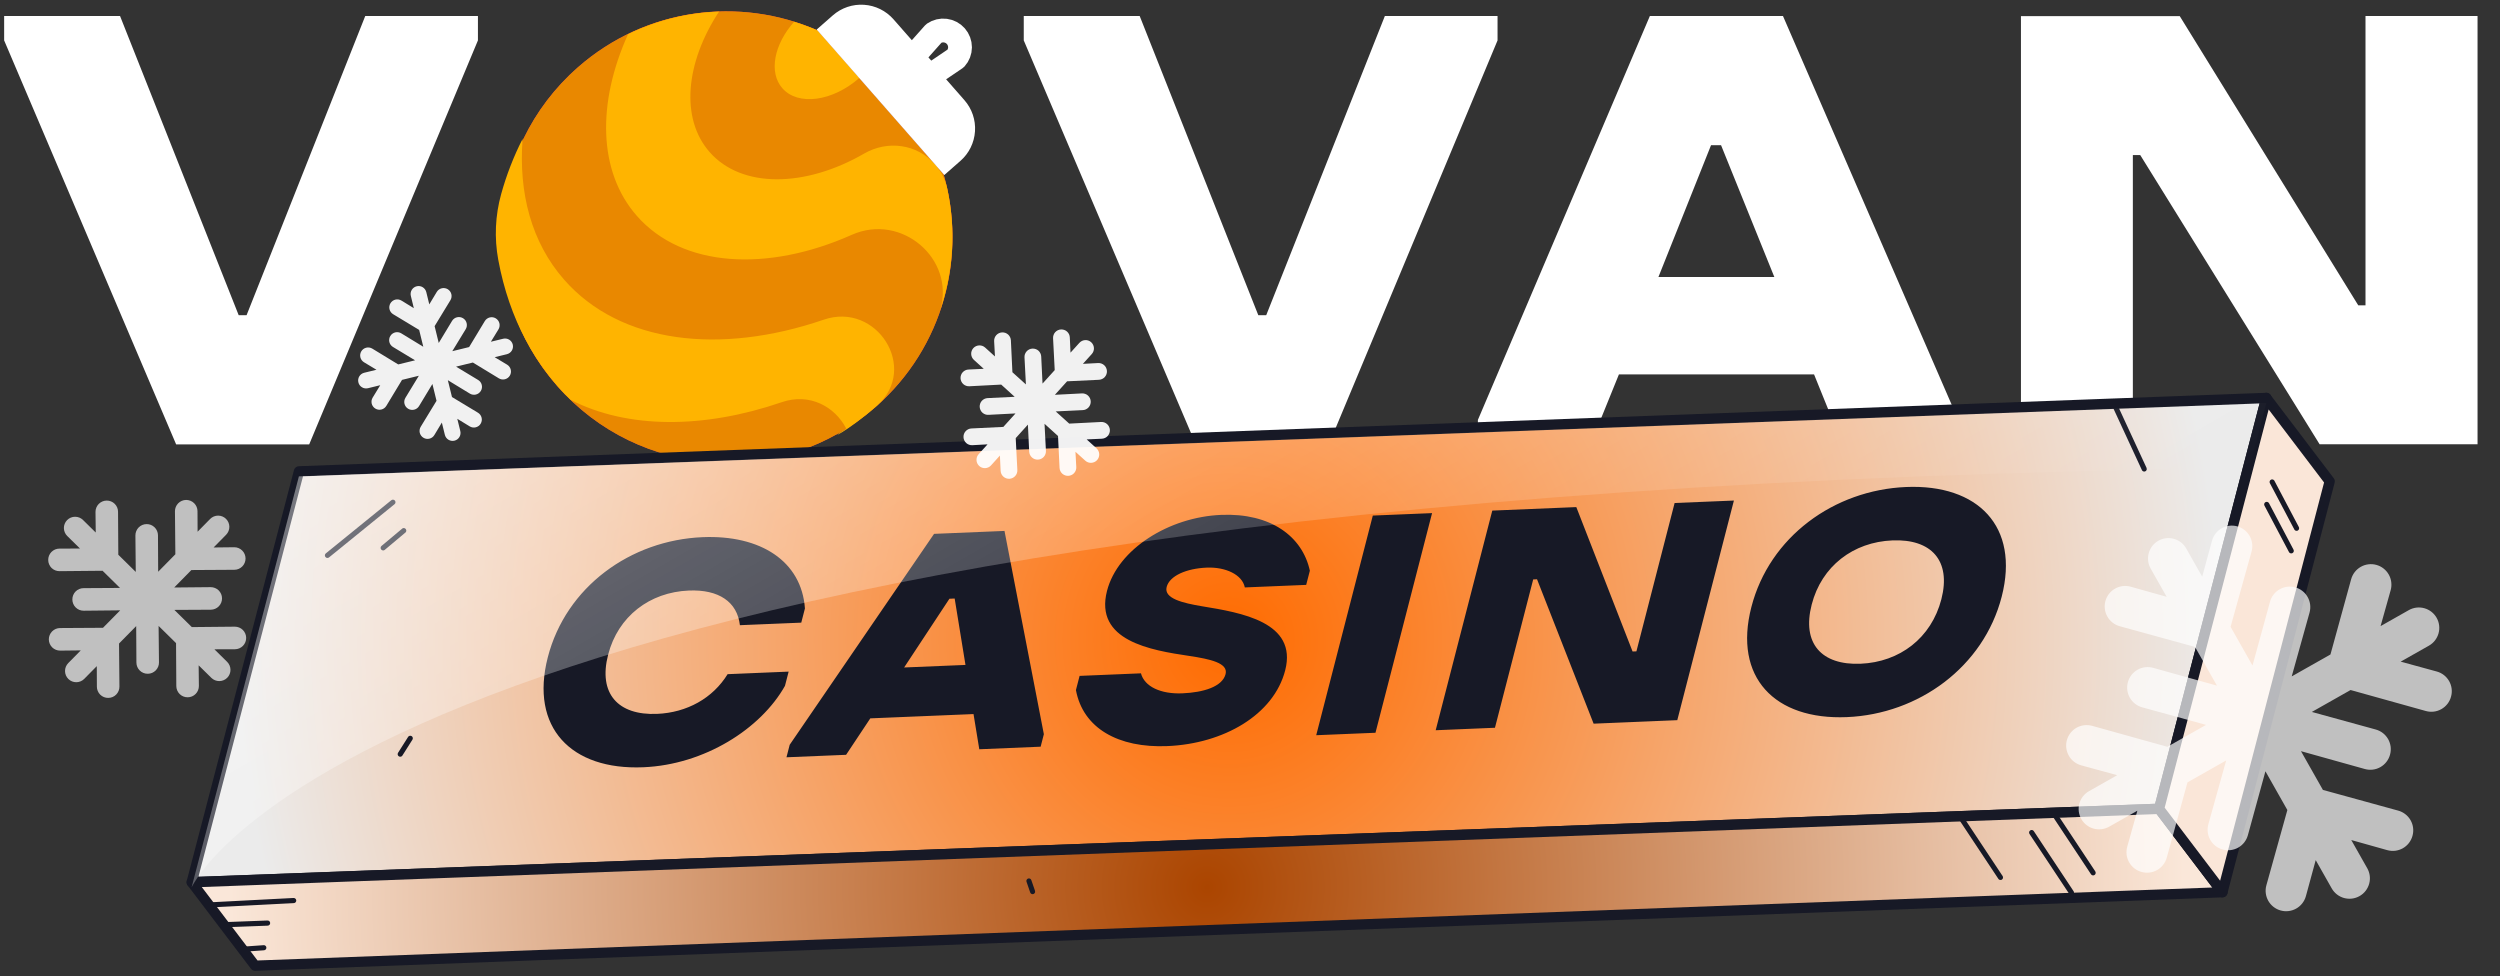 <svg width="105" height="41" viewBox="0 0 105 41" fill="none" xmlns="http://www.w3.org/2000/svg">
<rect x="0" y="0" width="105" height="41" fill="#333333" stroke="none"/>
<g clip-path="url(#clip0_1089_27954)">
<path d="M0.174 1.697V0.673H5.042L10.025 13.239H10.356L15.34 0.673H20.073V1.697L12.986 18.665H7.398L0.174 1.697Z" fill="white"/>
<path d="M39.028 3.208L38.327 2.408L39.221 1.402C39.363 1.306 39.535 1.264 39.706 1.286C39.876 1.308 40.033 1.391 40.146 1.52C40.259 1.649 40.321 1.816 40.321 1.987C40.32 2.159 40.257 2.325 40.142 2.453L39.028 3.208Z" stroke="white" stroke-miterlimit="10" stroke-linecap="round" stroke-linejoin="round"/>
<path d="M39.63 7.318L34.33 1.274C31.066 -0.153 27.133 0.319 24.276 2.823C20.339 6.277 19.946 12.268 23.399 16.206C26.853 20.144 32.844 20.536 36.782 17.083C39.638 14.578 40.619 10.741 39.63 7.318Z" fill="#EF4A4C"/>
<path d="M39.63 7.318L34.33 1.274C31.066 -0.153 27.133 0.319 24.277 2.823C20.339 6.277 19.946 12.268 23.4 16.206C26.853 20.144 32.845 20.536 36.782 17.083C39.639 14.578 40.619 10.741 39.63 7.318Z" fill="#E98800"/>
<path d="M33.352 0.916C32.51 1.862 32.276 3.042 32.859 3.706C33.517 4.457 34.962 4.265 36.087 3.278L34.33 1.275C34.011 1.135 33.683 1.019 33.352 0.916Z" fill="#FFB400"/>
<path d="M26.747 9.066C28.66 11.246 32.237 11.437 35.776 9.862C37.862 8.934 40.118 10.868 39.493 13.009C40.056 11.352 40.153 9.571 39.771 7.862C39.683 7.503 39.508 7.171 39.26 6.896C38.513 6.044 37.277 5.883 36.296 6.449C33.826 7.878 31.152 7.924 29.803 6.386C28.561 4.97 28.799 2.618 30.199 0.488C28.873 0.532 27.572 0.855 26.379 1.435C25.08 4.304 25.108 7.197 26.747 9.066Z" fill="#FFB400"/>
<path d="M32.833 16.892C34.016 16.487 35.065 17.091 35.53 17.978L35.541 17.999C34.629 18.569 35.554 18.16 36.782 17.083L36.842 17.031C38.598 15.466 36.823 12.663 34.598 13.426C30.247 14.917 26.05 14.434 23.692 11.745C22.323 10.185 21.774 8.106 21.95 5.831C21.573 6.571 21.272 7.347 21.05 8.147C20.799 9.048 20.757 9.994 20.927 10.913C21.39 13.419 22.5 15.382 23.967 16.793C26.351 18.017 29.547 18.019 32.833 16.892Z" fill="#FFB400"/>
<path d="M39.66 7.352L34.3 1.241L34.979 0.645C35.34 0.329 35.81 0.169 36.288 0.201C36.767 0.232 37.212 0.452 37.528 0.812L40.506 4.207C40.822 4.568 40.982 5.038 40.95 5.516C40.919 5.995 40.699 6.441 40.339 6.756L39.66 7.352Z" fill="white"/>
<path d="M42.998 1.697V0.673H47.867L52.849 13.239H53.181L58.164 0.673H62.897V1.697L55.81 18.665H50.225L42.998 1.697Z" fill="white"/>
<path d="M69.294 0.673H74.885L82.25 17.642V18.665H77.381L76.191 15.726H67.994L66.804 18.661H62.071V17.637L69.294 0.673ZM69.654 11.634H74.522L72.284 6.097H71.864L69.654 11.634Z" fill="white"/>
<path d="M89.89 6.513H89.58V18.665H84.88V0.678H91.55L99.047 12.824H99.351V0.673H104.057V18.66H97.424L89.89 6.513Z" fill="white"/>
<path d="M95.186 16.712L94.236 20.351L90.789 33.556L90.681 33.969L11.661 36.918L8.052 37.053L12.556 19.797L95.186 16.712Z" fill="url(#paint0_radial_1089_27954)"/>
<path d="M8.052 37.27C8.019 37.27 7.988 37.263 7.958 37.249C7.929 37.235 7.904 37.214 7.884 37.189C7.863 37.163 7.848 37.132 7.841 37.099C7.833 37.067 7.834 37.032 7.842 37L12.347 19.743C12.359 19.698 12.385 19.658 12.421 19.629C12.457 19.6 12.502 19.583 12.548 19.581L95.18 16.497C95.214 16.496 95.248 16.502 95.278 16.516C95.309 16.53 95.336 16.551 95.358 16.577C95.378 16.604 95.392 16.635 95.4 16.668C95.407 16.701 95.406 16.735 95.398 16.768L90.891 34.023C90.879 34.068 90.853 34.108 90.817 34.138C90.78 34.167 90.736 34.184 90.689 34.185L8.057 37.27H8.052ZM12.726 20.007L8.334 36.824L90.513 33.759L94.903 16.944L12.726 20.007Z" fill="#171926"/>
<path d="M30.56 28.315L33.123 28.208L32.969 28.805C31.952 30.616 29.58 32.119 27.017 32.225C23.986 32.352 22.247 30.557 23.008 27.605C23.768 24.653 26.477 22.687 29.508 22.561C31.939 22.459 33.667 23.567 33.807 25.555L33.653 26.151L31.076 26.258C30.966 25.28 30.19 24.75 28.93 24.803C27.29 24.871 25.958 25.881 25.541 27.499C25.12 29.131 25.955 30.051 27.595 29.983C28.855 29.93 29.938 29.324 30.56 28.315ZM33.167 31.281L39.231 22.422L42.189 22.299L43.842 30.836L43.707 31.361L41.13 31.469L40.888 29.991L36.553 30.171L35.536 31.702L33.032 31.806L33.167 31.281ZM39.876 25.147L37.973 28.034L40.55 27.927L40.096 25.138L39.876 25.147ZM51.286 21.625C53.38 21.538 54.702 22.536 55.014 23.969L54.86 24.565L52.283 24.672C52.176 24.129 51.462 23.808 50.686 23.84C49.822 23.876 49.12 24.186 48.999 24.655C48.875 25.137 49.68 25.328 50.485 25.463C52.126 25.732 54.502 26.124 53.978 28.154C53.496 30.027 51.387 31.238 49.03 31.336C46.965 31.422 45.486 30.585 45.189 28.983L45.343 28.387L47.92 28.28C48.066 28.835 48.751 29.158 49.659 29.12C50.552 29.083 51.339 28.839 51.474 28.314C51.595 27.846 50.826 27.681 49.948 27.549C48.33 27.308 45.954 26.916 46.495 24.815C46.949 23.055 49.105 21.716 51.286 21.625ZM55.281 30.879L57.658 21.654L60.147 21.551L57.77 30.776L55.281 30.879ZM66.932 30.394L64.555 24.329L64.394 24.336L62.788 30.566L60.299 30.67L62.676 21.445L66.205 21.298L68.568 27.363L68.729 27.357L70.334 21.126L72.824 21.023L70.446 30.247L66.932 30.394ZM77.567 30.119C74.536 30.245 72.796 28.451 73.557 25.499C74.318 22.547 77.027 20.581 80.058 20.454C83.074 20.329 84.832 22.109 84.071 25.061L81.538 25.166C81.955 23.548 81.12 22.628 79.48 22.697C77.84 22.765 76.507 23.775 76.091 25.393C75.67 27.025 76.505 27.945 78.145 27.877C79.785 27.808 81.117 26.798 81.538 25.166L84.071 25.061C83.31 28.012 80.583 29.993 77.567 30.119Z" fill="#171926"/>
<path d="M93.341 37.473L10.712 40.558L8.052 37.054L11.661 36.918L90.681 33.969L93.341 37.473Z" fill="url(#paint1_radial_1089_27954)"/>
<path d="M10.712 40.773C10.678 40.773 10.646 40.765 10.616 40.75C10.586 40.736 10.56 40.714 10.54 40.687L7.88 37.185C7.856 37.153 7.841 37.116 7.837 37.076C7.833 37.037 7.84 36.997 7.857 36.961C7.874 36.926 7.9 36.895 7.933 36.873C7.966 36.852 8.004 36.839 8.043 36.837L90.675 33.752C90.71 33.751 90.745 33.758 90.776 33.772C90.807 33.787 90.835 33.809 90.855 33.837L93.515 37.343C93.54 37.374 93.555 37.412 93.559 37.451C93.563 37.49 93.556 37.53 93.54 37.566C93.523 37.602 93.496 37.632 93.463 37.654C93.43 37.676 93.391 37.688 93.352 37.689L10.72 40.773H10.712ZM8.475 37.256L10.816 40.34L92.918 37.275L90.577 34.192L8.475 37.256Z" fill="#171926"/>
<path d="M97.846 20.216L93.341 37.473L90.681 33.969L90.789 33.556L94.236 20.351L95.186 16.712L97.846 20.216Z" fill="url(#paint2_radial_1089_27954)"/>
<path d="M93.341 37.689C93.308 37.689 93.275 37.682 93.245 37.667C93.215 37.652 93.189 37.631 93.169 37.604L90.509 34.1C90.489 34.074 90.475 34.044 90.469 34.012C90.463 33.98 90.464 33.946 90.473 33.915L94.976 16.658C94.987 16.619 95.008 16.583 95.038 16.555C95.067 16.527 95.104 16.508 95.144 16.5C95.184 16.492 95.225 16.496 95.262 16.511C95.3 16.525 95.333 16.55 95.358 16.582L98.018 20.085C98.038 20.111 98.051 20.141 98.058 20.173C98.064 20.205 98.064 20.238 98.056 20.27L93.551 37.528C93.538 37.575 93.511 37.615 93.473 37.645C93.435 37.674 93.389 37.689 93.341 37.689ZM90.916 33.922L93.245 36.989L97.611 20.264L95.283 17.198L90.916 33.922Z" fill="#171926"/>
<path d="M96.457 22.295C96.437 22.295 96.418 22.29 96.401 22.28C96.384 22.269 96.37 22.254 96.361 22.237L95.332 20.288C95.32 20.263 95.319 20.234 95.328 20.208C95.337 20.182 95.355 20.16 95.379 20.148C95.404 20.134 95.432 20.131 95.459 20.139C95.485 20.146 95.508 20.163 95.522 20.186L96.552 22.137C96.565 22.162 96.568 22.192 96.559 22.219C96.551 22.246 96.532 22.269 96.507 22.283C96.492 22.291 96.474 22.295 96.457 22.295Z" fill="#171926"/>
<path d="M96.233 23.242C96.213 23.243 96.194 23.238 96.177 23.228C96.16 23.218 96.146 23.203 96.137 23.186L95.106 21.235C95.099 21.223 95.096 21.209 95.094 21.195C95.093 21.181 95.094 21.166 95.099 21.153C95.103 21.139 95.11 21.127 95.119 21.116C95.128 21.105 95.139 21.096 95.152 21.089C95.165 21.083 95.178 21.079 95.193 21.078C95.207 21.076 95.221 21.078 95.234 21.082C95.248 21.087 95.261 21.093 95.272 21.103C95.282 21.112 95.291 21.123 95.298 21.135L96.327 23.084C96.334 23.097 96.338 23.11 96.34 23.125C96.341 23.139 96.34 23.153 96.336 23.167C96.332 23.18 96.325 23.193 96.316 23.204C96.306 23.215 96.295 23.224 96.283 23.23C96.267 23.239 96.25 23.243 96.233 23.242Z" fill="#171926"/>
<path d="M87.912 36.767C87.894 36.767 87.877 36.762 87.861 36.754C87.845 36.745 87.832 36.733 87.822 36.718L86.149 34.194C86.141 34.182 86.136 34.169 86.133 34.155C86.13 34.141 86.13 34.127 86.133 34.113C86.136 34.099 86.142 34.086 86.15 34.074C86.158 34.062 86.168 34.052 86.18 34.044C86.204 34.029 86.233 34.023 86.261 34.028C86.289 34.034 86.314 34.05 86.33 34.074L88.002 36.599C88.017 36.623 88.023 36.652 88.017 36.68C88.012 36.708 87.996 36.733 87.972 36.749C87.954 36.76 87.934 36.767 87.912 36.767Z" fill="#171926"/>
<path d="M87.001 37.599C86.983 37.599 86.966 37.595 86.95 37.587C86.934 37.578 86.921 37.566 86.912 37.551L85.239 35.026C85.231 35.014 85.225 35.001 85.223 34.987C85.22 34.973 85.22 34.959 85.223 34.945C85.226 34.931 85.232 34.918 85.24 34.906C85.248 34.895 85.258 34.885 85.27 34.877C85.281 34.869 85.295 34.864 85.308 34.861C85.322 34.858 85.337 34.858 85.351 34.861C85.364 34.863 85.378 34.869 85.389 34.877C85.401 34.885 85.411 34.895 85.419 34.907L87.091 37.432C87.102 37.448 87.108 37.467 87.108 37.486C87.109 37.506 87.104 37.525 87.095 37.542C87.086 37.559 87.072 37.573 87.056 37.584C87.039 37.594 87.02 37.599 87.001 37.599Z" fill="#171926"/>
<path d="M84.019 36.959C84.001 36.959 83.984 36.954 83.968 36.946C83.953 36.937 83.939 36.925 83.93 36.91L82.257 34.389C82.249 34.377 82.243 34.364 82.241 34.35C82.238 34.336 82.238 34.322 82.241 34.308C82.244 34.294 82.25 34.281 82.258 34.27C82.266 34.258 82.276 34.248 82.288 34.24C82.299 34.232 82.313 34.227 82.327 34.224C82.34 34.221 82.355 34.221 82.369 34.224C82.382 34.227 82.396 34.232 82.407 34.24C82.419 34.248 82.429 34.258 82.437 34.27L84.11 36.794C84.117 36.806 84.123 36.819 84.126 36.833C84.128 36.847 84.128 36.861 84.125 36.875C84.122 36.889 84.117 36.903 84.109 36.914C84.101 36.926 84.09 36.936 84.079 36.944C84.061 36.955 84.04 36.96 84.019 36.959Z" fill="#171926"/>
<path d="M43.37 37.555C43.347 37.555 43.325 37.548 43.307 37.535C43.289 37.522 43.275 37.504 43.268 37.482L43.113 37.033C43.104 37.006 43.106 36.977 43.119 36.952C43.132 36.927 43.154 36.907 43.18 36.898C43.194 36.894 43.208 36.892 43.222 36.893C43.236 36.894 43.249 36.898 43.262 36.904C43.275 36.91 43.286 36.919 43.295 36.929C43.304 36.94 43.311 36.952 43.316 36.966L43.471 37.415C43.476 37.431 43.477 37.448 43.474 37.465C43.472 37.482 43.465 37.498 43.455 37.512C43.445 37.526 43.432 37.537 43.417 37.545C43.402 37.553 43.385 37.557 43.368 37.558L43.37 37.555Z" fill="#171926"/>
<path d="M13.753 23.434C13.737 23.435 13.721 23.431 13.706 23.424C13.691 23.417 13.678 23.407 13.668 23.394C13.65 23.372 13.642 23.343 13.645 23.315C13.648 23.287 13.662 23.26 13.684 23.242L16.435 21.01C16.446 21.001 16.459 20.994 16.472 20.99C16.486 20.986 16.5 20.985 16.514 20.986C16.528 20.987 16.542 20.992 16.555 20.999C16.567 21.005 16.578 21.015 16.587 21.026C16.605 21.048 16.613 21.077 16.61 21.105C16.607 21.133 16.593 21.159 16.57 21.177L13.821 23.41C13.802 23.426 13.778 23.434 13.753 23.434Z" fill="#171926"/>
<path d="M16.094 23.119C16.078 23.119 16.062 23.116 16.048 23.109C16.034 23.102 16.021 23.092 16.01 23.08C16.001 23.069 15.994 23.057 15.99 23.043C15.986 23.03 15.984 23.016 15.986 23.002C15.987 22.988 15.991 22.974 15.997 22.961C16.004 22.949 16.013 22.938 16.024 22.929L16.903 22.193C16.925 22.18 16.951 22.176 16.976 22.18C17.001 22.185 17.024 22.199 17.04 22.218C17.056 22.238 17.065 22.263 17.065 22.289C17.064 22.314 17.055 22.339 17.038 22.358L16.16 23.094C16.142 23.11 16.119 23.119 16.094 23.119Z" fill="#171926"/>
<path d="M16.81 31.782C16.789 31.783 16.769 31.777 16.752 31.766C16.727 31.751 16.71 31.727 16.704 31.699C16.698 31.671 16.703 31.642 16.718 31.617L17.14 30.951C17.155 30.927 17.179 30.909 17.207 30.903C17.235 30.897 17.264 30.902 17.289 30.917C17.313 30.932 17.33 30.956 17.336 30.984C17.343 31.012 17.338 31.041 17.322 31.066L16.901 31.732C16.891 31.748 16.878 31.76 16.862 31.769C16.846 31.778 16.828 31.782 16.81 31.782Z" fill="#171926"/>
<path d="M8.777 38.115C8.75 38.112 8.726 38.1 8.708 38.08C8.69 38.06 8.68 38.034 8.68 38.008C8.68 37.981 8.69 37.955 8.708 37.936C8.726 37.916 8.75 37.903 8.777 37.9L12.329 37.715C12.358 37.714 12.386 37.724 12.407 37.743C12.429 37.762 12.441 37.789 12.443 37.818C12.444 37.846 12.434 37.875 12.415 37.896C12.396 37.917 12.369 37.93 12.34 37.931L8.787 38.115H8.777Z" fill="#171926"/>
<path d="M9.408 38.947C9.379 38.947 9.352 38.935 9.331 38.915C9.311 38.895 9.3 38.867 9.3 38.838C9.3 38.81 9.311 38.782 9.331 38.762C9.352 38.742 9.379 38.73 9.408 38.73L11.235 38.661C11.264 38.66 11.292 38.67 11.313 38.69C11.334 38.71 11.346 38.737 11.347 38.765C11.348 38.794 11.338 38.822 11.319 38.843C11.299 38.864 11.272 38.877 11.243 38.878L9.416 38.947H9.408Z" fill="#171926"/>
<path d="M10.194 39.976C10.167 39.976 10.141 39.965 10.121 39.947C10.101 39.928 10.089 39.903 10.087 39.876C10.086 39.862 10.088 39.848 10.092 39.834C10.097 39.821 10.104 39.808 10.113 39.797C10.122 39.786 10.133 39.778 10.146 39.771C10.159 39.765 10.173 39.761 10.187 39.76L11.063 39.698C11.078 39.695 11.093 39.696 11.108 39.7C11.122 39.704 11.136 39.711 11.148 39.72C11.159 39.729 11.169 39.741 11.176 39.754C11.183 39.767 11.187 39.782 11.188 39.797C11.189 39.812 11.187 39.827 11.182 39.841C11.177 39.855 11.169 39.868 11.159 39.879C11.148 39.89 11.136 39.899 11.122 39.904C11.108 39.91 11.093 39.913 11.078 39.913L10.202 39.976H10.194Z" fill="#171926"/>
<path d="M90.058 19.805C90.037 19.805 90.016 19.799 89.999 19.788C89.982 19.777 89.968 19.761 89.959 19.742L88.689 16.997C88.677 16.971 88.676 16.941 88.686 16.914C88.695 16.887 88.716 16.865 88.742 16.853C88.768 16.842 88.797 16.841 88.824 16.851C88.851 16.86 88.873 16.88 88.885 16.906L90.155 19.651C90.162 19.668 90.165 19.686 90.164 19.704C90.163 19.722 90.157 19.739 90.147 19.755C90.138 19.77 90.125 19.782 90.109 19.791C90.093 19.8 90.076 19.805 90.058 19.805Z" fill="#171926"/>
<path style="mix-blend-mode:overlay" opacity="0.42" d="M8.052 37.263C8.052 37.263 15.476 20.576 94.47 19.666L95.186 16.922L12.554 20.007L8.049 37.263" fill="url(#paint3_linear_1089_27954)"/>
<g clip-path="url(#clip1_1089_27954)">
<path d="M101.17 25.625L99.984 26.297L100.409 24.785C100.439 24.676 100.447 24.562 100.433 24.45C100.42 24.338 100.384 24.23 100.328 24.131C100.272 24.033 100.198 23.946 100.109 23.877C100.02 23.807 99.918 23.756 99.809 23.726C99.7 23.695 99.586 23.687 99.474 23.701C99.362 23.715 99.253 23.75 99.155 23.806C99.056 23.862 98.97 23.936 98.9 24.025C98.831 24.114 98.779 24.216 98.749 24.325L97.879 27.488L96.252 28.409L97.001 25.729C97.031 25.62 97.04 25.506 97.026 25.394C97.012 25.281 96.977 25.173 96.921 25.075C96.865 24.976 96.791 24.89 96.701 24.82C96.612 24.75 96.51 24.699 96.401 24.669C96.293 24.639 96.179 24.63 96.066 24.644C95.954 24.658 95.846 24.694 95.747 24.75C95.649 24.805 95.562 24.88 95.493 24.969C95.423 25.058 95.372 25.16 95.342 25.269L94.605 27.953L93.684 26.326L94.565 23.166C94.596 23.057 94.604 22.943 94.59 22.831C94.576 22.719 94.541 22.61 94.485 22.512C94.429 22.414 94.355 22.327 94.266 22.258C94.176 22.188 94.074 22.137 93.966 22.107C93.856 22.076 93.743 22.068 93.63 22.082C93.518 22.096 93.41 22.131 93.311 22.187C93.113 22.299 92.967 22.486 92.906 22.706L92.492 24.221L91.821 23.035C91.709 22.837 91.523 22.692 91.303 22.631C91.084 22.57 90.85 22.599 90.652 22.711C90.454 22.823 90.309 23.009 90.248 23.228C90.187 23.448 90.216 23.682 90.328 23.88L91 25.066L89.488 24.641C89.268 24.58 89.033 24.609 88.834 24.722C88.635 24.834 88.489 25.021 88.428 25.241C88.368 25.461 88.396 25.696 88.509 25.895C88.621 26.094 88.808 26.24 89.028 26.301L92.191 27.171L93.112 28.797L90.432 28.049C90.323 28.018 90.209 28.01 90.097 28.024C89.984 28.038 89.876 28.073 89.778 28.129C89.679 28.185 89.593 28.259 89.523 28.348C89.454 28.438 89.402 28.539 89.372 28.648C89.342 28.757 89.333 28.871 89.347 28.983C89.361 29.096 89.397 29.204 89.452 29.302C89.508 29.401 89.583 29.487 89.672 29.557C89.761 29.627 89.863 29.678 89.972 29.708L92.656 30.445L91.029 31.366L87.869 30.485C87.649 30.424 87.414 30.453 87.215 30.565C87.016 30.677 86.871 30.864 86.809 31.084C86.749 31.304 86.778 31.54 86.89 31.738C87.002 31.937 87.189 32.083 87.409 32.144L88.924 32.557L87.738 33.229C87.54 33.341 87.395 33.527 87.334 33.746C87.273 33.966 87.302 34.2 87.414 34.398C87.526 34.596 87.712 34.741 87.931 34.802C88.15 34.862 88.385 34.834 88.583 34.722L89.769 34.05L89.344 35.562C89.314 35.671 89.305 35.785 89.318 35.897C89.332 36.01 89.368 36.118 89.423 36.217C89.479 36.315 89.554 36.401 89.643 36.471C89.733 36.541 89.835 36.592 89.944 36.621C90.053 36.652 90.167 36.661 90.279 36.647C90.392 36.634 90.5 36.598 90.599 36.542C90.697 36.486 90.784 36.412 90.853 36.322C90.923 36.233 90.974 36.131 91.004 36.022L91.874 32.859L93.5 31.938L92.751 34.618C92.721 34.727 92.712 34.841 92.726 34.953C92.739 35.066 92.775 35.175 92.831 35.273C92.886 35.371 92.961 35.458 93.05 35.528C93.14 35.597 93.242 35.648 93.351 35.678C93.46 35.709 93.574 35.717 93.687 35.704C93.799 35.69 93.908 35.654 94.006 35.599C94.105 35.543 94.191 35.468 94.261 35.379C94.33 35.289 94.381 35.187 94.411 35.078L95.148 32.394L96.069 34.021L95.188 37.181C95.126 37.401 95.156 37.636 95.268 37.835C95.38 38.033 95.567 38.179 95.787 38.24C96.007 38.301 96.243 38.272 96.441 38.16C96.64 38.047 96.786 37.861 96.847 37.641L97.26 36.125L97.932 37.312C98.044 37.51 98.23 37.655 98.449 37.716C98.669 37.777 98.903 37.748 99.101 37.636C99.299 37.524 99.444 37.338 99.505 37.118C99.566 36.899 99.537 36.665 99.425 36.467L98.753 35.281L100.265 35.706C100.374 35.736 100.488 35.745 100.6 35.732C100.712 35.718 100.821 35.682 100.92 35.627C101.018 35.571 101.105 35.496 101.174 35.407C101.243 35.317 101.295 35.215 101.324 35.106C101.355 34.997 101.364 34.883 101.35 34.77C101.337 34.658 101.301 34.55 101.245 34.451C101.189 34.353 101.115 34.266 101.025 34.197C100.936 34.127 100.834 34.076 100.725 34.046L97.562 33.176L96.641 31.549L99.321 32.298C99.43 32.329 99.544 32.338 99.656 32.324C99.769 32.311 99.877 32.275 99.976 32.219C100.074 32.163 100.161 32.089 100.23 31.999C100.3 31.91 100.351 31.808 100.381 31.698C100.412 31.59 100.42 31.476 100.407 31.363C100.393 31.251 100.357 31.142 100.302 31.044C100.246 30.945 100.171 30.859 100.082 30.789C99.992 30.72 99.89 30.669 99.781 30.639L97.097 29.902L98.724 28.981L101.884 29.862C101.993 29.893 102.107 29.902 102.219 29.888C102.331 29.875 102.44 29.839 102.538 29.783C102.637 29.727 102.723 29.653 102.793 29.563C102.862 29.474 102.914 29.372 102.943 29.262C102.974 29.154 102.983 29.04 102.969 28.927C102.956 28.815 102.92 28.706 102.864 28.608C102.808 28.509 102.734 28.423 102.644 28.353C102.555 28.284 102.453 28.233 102.343 28.203L100.828 27.789L102.015 27.118C102.213 27.006 102.358 26.82 102.419 26.6C102.48 26.381 102.451 26.147 102.339 25.949C102.227 25.751 102.041 25.606 101.821 25.545C101.602 25.484 101.368 25.513 101.17 25.625Z" fill="white" fill-opacity="0.69"/>
</g>
<g clip-path="url(#clip2_1089_27954)">
<path d="M9.54 27.798L9.005 27.271L9.869 27.268C9.931 27.268 9.993 27.255 10.05 27.231C10.107 27.206 10.159 27.171 10.203 27.127C10.247 27.082 10.281 27.03 10.305 26.972C10.328 26.915 10.34 26.853 10.339 26.791C10.339 26.728 10.326 26.667 10.302 26.61C10.277 26.552 10.242 26.5 10.198 26.457C10.153 26.413 10.101 26.378 10.043 26.355C9.986 26.332 9.924 26.32 9.862 26.32L8.057 26.338L7.323 25.616L8.855 25.608C8.917 25.607 8.979 25.594 9.036 25.57C9.093 25.546 9.145 25.511 9.189 25.466C9.233 25.422 9.267 25.369 9.29 25.312C9.314 25.254 9.326 25.192 9.325 25.13C9.325 25.068 9.312 25.006 9.288 24.949C9.263 24.892 9.228 24.84 9.184 24.796C9.139 24.753 9.087 24.718 9.029 24.695C8.971 24.671 8.91 24.66 8.848 24.66L7.316 24.675L8.038 23.942L9.843 23.931C9.905 23.931 9.967 23.918 10.024 23.894C10.081 23.87 10.133 23.834 10.177 23.79C10.22 23.746 10.255 23.693 10.278 23.636C10.302 23.578 10.313 23.516 10.313 23.454C10.312 23.392 10.3 23.33 10.275 23.273C10.251 23.215 10.216 23.164 10.171 23.12C10.082 23.032 9.961 22.983 9.835 22.984L8.971 22.994L9.498 22.459C9.585 22.37 9.634 22.25 9.633 22.124C9.632 21.999 9.582 21.88 9.492 21.792C9.403 21.704 9.283 21.655 9.158 21.656C9.032 21.657 8.913 21.708 8.825 21.797L8.299 22.332L8.295 21.468C8.294 21.342 8.243 21.222 8.154 21.134C8.064 21.046 7.943 20.997 7.818 20.997C7.692 20.998 7.572 21.049 7.484 21.139C7.396 21.229 7.347 21.349 7.348 21.475L7.365 23.28L6.643 24.013L6.635 22.482C6.634 22.419 6.622 22.358 6.597 22.301C6.573 22.243 6.538 22.191 6.493 22.148C6.449 22.104 6.396 22.07 6.339 22.046C6.281 22.023 6.219 22.011 6.157 22.012C6.095 22.012 6.033 22.025 5.976 22.049C5.919 22.073 5.867 22.109 5.823 22.153C5.78 22.197 5.745 22.25 5.722 22.308C5.698 22.365 5.687 22.427 5.687 22.489L5.702 24.021L4.969 23.299L4.958 21.494C4.958 21.368 4.907 21.248 4.817 21.16C4.728 21.072 4.607 21.023 4.481 21.024C4.355 21.025 4.235 21.076 4.147 21.165C4.059 21.255 4.01 21.376 4.011 21.501L4.021 22.366L3.486 21.839C3.397 21.751 3.277 21.703 3.152 21.704C3.026 21.704 2.907 21.755 2.819 21.844C2.731 21.934 2.682 22.054 2.683 22.179C2.684 22.304 2.735 22.424 2.824 22.512L3.359 23.038L2.495 23.042C2.432 23.042 2.371 23.054 2.313 23.078C2.256 23.103 2.204 23.138 2.16 23.182C2.116 23.227 2.082 23.279 2.059 23.337C2.035 23.395 2.024 23.457 2.025 23.519C2.025 23.581 2.037 23.643 2.062 23.7C2.086 23.758 2.121 23.81 2.165 23.854C2.21 23.897 2.262 23.932 2.32 23.955C2.378 23.978 2.44 23.99 2.502 23.989L4.307 23.972L5.04 24.693L3.509 24.702C3.447 24.702 3.385 24.715 3.328 24.739C3.27 24.763 3.218 24.799 3.174 24.843C3.131 24.887 3.096 24.94 3.073 24.998C3.05 25.055 3.038 25.117 3.039 25.18C3.039 25.242 3.052 25.303 3.076 25.361C3.1 25.418 3.135 25.47 3.18 25.514C3.224 25.558 3.277 25.592 3.334 25.616C3.392 25.639 3.454 25.65 3.516 25.65L5.048 25.634L4.326 26.367L2.521 26.378C2.395 26.379 2.275 26.43 2.187 26.52C2.099 26.609 2.05 26.73 2.051 26.856C2.052 26.981 2.103 27.102 2.192 27.19C2.282 27.278 2.403 27.327 2.528 27.326L3.393 27.316L2.866 27.85C2.778 27.94 2.73 28.06 2.731 28.185C2.732 28.31 2.782 28.43 2.872 28.518C2.961 28.606 3.081 28.654 3.206 28.653C3.331 28.652 3.451 28.602 3.539 28.512L4.065 27.978L4.069 28.842C4.069 28.904 4.081 28.966 4.106 29.023C4.13 29.081 4.165 29.133 4.21 29.177C4.254 29.22 4.307 29.255 4.364 29.278C4.422 29.301 4.484 29.313 4.546 29.312C4.609 29.312 4.67 29.299 4.728 29.275C4.785 29.251 4.837 29.216 4.881 29.171C4.924 29.127 4.959 29.074 4.982 29.017C5.005 28.959 5.017 28.897 5.016 28.835L4.999 27.029L5.72 26.296L5.729 27.828C5.729 27.89 5.742 27.952 5.766 28.009C5.79 28.067 5.826 28.119 5.87 28.162C5.914 28.206 5.967 28.241 6.025 28.264C6.083 28.287 6.144 28.299 6.207 28.298C6.269 28.298 6.331 28.285 6.388 28.261C6.445 28.237 6.497 28.201 6.541 28.157C6.585 28.113 6.619 28.06 6.643 28.002C6.666 27.945 6.678 27.883 6.677 27.82L6.661 26.289L7.394 27.011L7.405 28.816C7.406 28.878 7.418 28.94 7.442 28.997C7.467 29.055 7.502 29.107 7.546 29.15C7.591 29.194 7.643 29.229 7.701 29.252C7.759 29.275 7.821 29.287 7.883 29.286C7.945 29.286 8.007 29.273 8.064 29.249C8.122 29.225 8.174 29.189 8.217 29.145C8.261 29.101 8.296 29.048 8.319 28.99C8.342 28.932 8.354 28.871 8.353 28.808L8.343 27.944L8.878 28.471C8.967 28.558 9.087 28.607 9.212 28.606C9.337 28.605 9.457 28.554 9.545 28.465C9.633 28.376 9.681 28.256 9.68 28.131C9.679 28.005 9.629 27.886 9.54 27.798Z" fill="white" fill-opacity="0.69"/>
</g>
<path d="M19.333 18.105L19.206 17.589L19.728 17.908C19.766 17.931 19.807 17.946 19.851 17.953C19.894 17.959 19.939 17.958 19.982 17.947C20.024 17.937 20.064 17.918 20.1 17.892C20.136 17.866 20.166 17.833 20.188 17.795C20.211 17.758 20.226 17.716 20.233 17.672C20.24 17.629 20.238 17.585 20.227 17.542C20.217 17.499 20.198 17.459 20.172 17.423C20.146 17.388 20.113 17.358 20.076 17.335L18.983 16.675L18.809 15.968L19.735 16.532C19.772 16.555 19.814 16.57 19.858 16.576C19.901 16.583 19.945 16.581 19.988 16.571C20.031 16.56 20.071 16.541 20.107 16.515C20.142 16.489 20.172 16.457 20.195 16.419C20.218 16.381 20.233 16.34 20.24 16.296C20.246 16.253 20.244 16.208 20.234 16.166C20.224 16.123 20.205 16.082 20.179 16.047C20.153 16.012 20.12 15.982 20.082 15.959L19.155 15.399L19.861 15.226L20.952 15.89C20.99 15.913 21.032 15.928 21.075 15.935C21.119 15.941 21.163 15.939 21.206 15.929C21.248 15.918 21.289 15.9 21.324 15.874C21.36 15.848 21.39 15.815 21.413 15.777C21.435 15.74 21.451 15.698 21.457 15.654C21.464 15.611 21.462 15.566 21.451 15.524C21.43 15.437 21.376 15.363 21.3 15.317L20.776 15.002L21.291 14.876C21.377 14.854 21.451 14.8 21.497 14.724C21.543 14.649 21.557 14.558 21.536 14.472C21.515 14.386 21.461 14.312 21.385 14.266C21.309 14.22 21.219 14.206 21.133 14.227L20.617 14.353L20.936 13.832C20.982 13.756 20.996 13.665 20.975 13.578C20.954 13.492 20.899 13.418 20.823 13.371C20.747 13.325 20.656 13.311 20.57 13.332C20.483 13.354 20.409 13.408 20.363 13.484L19.703 14.577L18.996 14.75L19.56 13.825C19.583 13.787 19.598 13.746 19.605 13.702C19.611 13.659 19.609 13.614 19.599 13.572C19.588 13.529 19.57 13.489 19.544 13.453C19.517 13.418 19.485 13.388 19.447 13.365C19.409 13.342 19.368 13.327 19.324 13.32C19.281 13.313 19.236 13.315 19.194 13.326C19.151 13.336 19.11 13.355 19.075 13.381C19.039 13.407 19.009 13.44 18.987 13.477L18.427 14.405L18.254 13.698L18.918 12.608C18.964 12.532 18.978 12.44 18.957 12.354C18.936 12.268 18.881 12.193 18.805 12.147C18.729 12.101 18.638 12.087 18.552 12.108C18.465 12.129 18.391 12.184 18.345 12.26L18.03 12.784L17.904 12.268C17.882 12.182 17.828 12.108 17.752 12.062C17.677 12.016 17.586 12.002 17.5 12.024C17.414 12.045 17.34 12.099 17.294 12.175C17.248 12.25 17.234 12.341 17.255 12.427L17.381 12.943L16.86 12.624C16.822 12.601 16.78 12.585 16.737 12.579C16.693 12.572 16.649 12.574 16.606 12.584C16.563 12.595 16.523 12.613 16.488 12.639C16.452 12.666 16.422 12.699 16.399 12.736C16.376 12.774 16.361 12.816 16.354 12.859C16.347 12.903 16.349 12.947 16.36 12.99C16.37 13.033 16.389 13.073 16.415 13.109C16.441 13.144 16.474 13.174 16.512 13.197L17.605 13.857L17.778 14.564L16.853 14C16.816 13.977 16.774 13.962 16.73 13.955C16.687 13.948 16.642 13.95 16.599 13.96C16.557 13.971 16.516 13.99 16.481 14.016C16.445 14.042 16.415 14.075 16.393 14.113C16.37 14.15 16.354 14.192 16.348 14.236C16.341 14.279 16.343 14.324 16.353 14.366C16.364 14.409 16.383 14.45 16.409 14.485C16.435 14.521 16.468 14.55 16.506 14.573L17.433 15.133L16.726 15.306L15.636 14.642C15.56 14.596 15.468 14.582 15.382 14.603C15.296 14.624 15.221 14.678 15.175 14.755C15.129 14.831 15.115 14.922 15.136 15.008C15.157 15.094 15.212 15.169 15.288 15.215L15.812 15.53L15.296 15.656C15.21 15.677 15.136 15.732 15.09 15.807C15.044 15.883 15.03 15.974 15.052 16.06C15.072 16.146 15.127 16.22 15.203 16.266C15.278 16.312 15.369 16.326 15.455 16.305L15.971 16.178L15.652 16.7C15.629 16.738 15.613 16.779 15.606 16.823C15.6 16.866 15.602 16.911 15.612 16.954C15.623 16.997 15.641 17.037 15.668 17.072C15.694 17.108 15.727 17.138 15.764 17.16C15.802 17.183 15.844 17.199 15.887 17.206C15.931 17.212 15.975 17.21 16.018 17.2C16.061 17.189 16.101 17.171 16.137 17.144C16.172 17.118 16.202 17.085 16.225 17.048L16.885 15.955L17.592 15.781L17.028 16.707C17.005 16.744 16.99 16.786 16.983 16.829C16.976 16.873 16.978 16.918 16.988 16.96C16.999 17.003 17.018 17.043 17.044 17.079C17.07 17.114 17.103 17.144 17.141 17.167C17.178 17.19 17.22 17.205 17.264 17.212C17.307 17.219 17.352 17.217 17.394 17.206C17.437 17.196 17.477 17.177 17.513 17.151C17.548 17.125 17.578 17.092 17.601 17.054L18.161 16.127L18.334 16.834L17.67 17.924C17.647 17.962 17.631 18.003 17.625 18.047C17.618 18.091 17.62 18.135 17.63 18.178C17.641 18.221 17.66 18.261 17.686 18.296C17.712 18.332 17.745 18.362 17.782 18.384C17.82 18.408 17.862 18.423 17.905 18.43C17.949 18.436 17.993 18.435 18.036 18.424C18.079 18.414 18.119 18.395 18.155 18.369C18.19 18.343 18.22 18.31 18.243 18.272L18.558 17.748L18.684 18.263C18.705 18.349 18.76 18.424 18.835 18.469C18.911 18.515 19.002 18.529 19.088 18.508C19.174 18.487 19.248 18.433 19.294 18.357C19.34 18.281 19.354 18.191 19.333 18.105Z" fill="white" fill-opacity="0.93"/>
<g clip-path="url(#clip3_1089_27954)">
<path d="M41.623 19.547L41.996 19.134L42.026 19.775C42.028 19.821 42.04 19.866 42.059 19.908C42.079 19.95 42.107 19.987 42.141 20.018C42.175 20.049 42.216 20.073 42.259 20.089C42.303 20.104 42.349 20.111 42.395 20.109C42.441 20.106 42.486 20.095 42.528 20.075C42.57 20.055 42.607 20.027 42.638 19.993C42.669 19.959 42.693 19.919 42.709 19.875C42.724 19.832 42.731 19.786 42.729 19.74L42.66 18.401L43.172 17.834L43.226 18.97C43.229 19.017 43.24 19.062 43.26 19.104C43.28 19.145 43.307 19.183 43.342 19.214C43.376 19.245 43.416 19.269 43.459 19.284C43.503 19.3 43.549 19.307 43.595 19.304C43.642 19.302 43.687 19.291 43.728 19.271C43.77 19.251 43.808 19.223 43.839 19.189C43.87 19.155 43.894 19.115 43.909 19.071C43.925 19.028 43.931 18.982 43.929 18.935L43.87 17.799L44.437 18.312L44.501 19.651C44.503 19.697 44.515 19.742 44.534 19.784C44.554 19.826 44.582 19.863 44.616 19.895C44.651 19.925 44.691 19.949 44.734 19.965C44.778 19.98 44.824 19.987 44.87 19.985C44.916 19.983 44.961 19.971 45.003 19.951C45.045 19.932 45.082 19.904 45.113 19.87C45.176 19.8 45.209 19.709 45.204 19.616L45.169 18.975L45.583 19.349C45.651 19.411 45.742 19.444 45.835 19.439C45.928 19.434 46.015 19.393 46.078 19.324C46.14 19.255 46.172 19.164 46.168 19.072C46.163 18.979 46.122 18.892 46.053 18.829L45.64 18.455L46.281 18.426C46.374 18.421 46.462 18.38 46.524 18.311C46.587 18.241 46.619 18.15 46.615 18.057C46.61 17.964 46.569 17.876 46.499 17.813C46.43 17.751 46.339 17.718 46.246 17.723L44.907 17.792L44.34 17.28L45.477 17.225C45.523 17.223 45.568 17.212 45.61 17.192C45.651 17.172 45.689 17.144 45.72 17.11C45.751 17.076 45.775 17.036 45.79 16.992C45.806 16.949 45.813 16.902 45.81 16.856C45.808 16.81 45.797 16.765 45.777 16.723C45.757 16.681 45.729 16.644 45.695 16.613C45.661 16.582 45.621 16.558 45.577 16.543C45.534 16.527 45.487 16.52 45.441 16.523L44.305 16.582L44.818 16.015L46.157 15.951C46.25 15.946 46.338 15.905 46.401 15.835C46.463 15.766 46.496 15.675 46.491 15.582C46.486 15.489 46.445 15.401 46.376 15.338C46.306 15.276 46.215 15.243 46.122 15.248L45.481 15.282L45.855 14.869C45.917 14.8 45.95 14.709 45.945 14.617C45.941 14.524 45.899 14.437 45.83 14.374C45.761 14.312 45.67 14.279 45.578 14.284C45.485 14.289 45.398 14.33 45.335 14.399L44.961 14.812L44.932 14.171C44.93 14.125 44.919 14.079 44.899 14.037C44.879 13.996 44.851 13.958 44.817 13.927C44.783 13.896 44.742 13.872 44.699 13.857C44.655 13.841 44.609 13.835 44.563 13.837C44.517 13.839 44.471 13.85 44.429 13.87C44.388 13.89 44.35 13.918 44.319 13.952C44.288 13.986 44.264 14.026 44.249 14.07C44.233 14.114 44.227 14.16 44.229 14.206L44.298 15.545L43.786 16.111L43.731 14.975C43.729 14.929 43.718 14.884 43.698 14.842C43.679 14.8 43.651 14.762 43.617 14.731C43.582 14.7 43.542 14.676 43.498 14.661C43.455 14.646 43.409 14.639 43.362 14.641C43.316 14.643 43.271 14.655 43.229 14.674C43.187 14.694 43.15 14.722 43.119 14.756C43.088 14.791 43.064 14.831 43.048 14.874C43.033 14.918 43.026 14.964 43.029 15.01L43.088 16.146L42.521 15.634L42.457 14.294C42.452 14.201 42.411 14.114 42.342 14.051C42.272 13.989 42.181 13.956 42.088 13.961C41.995 13.965 41.907 14.007 41.844 14.076C41.782 14.145 41.749 14.236 41.754 14.33L41.788 14.971L41.375 14.597C41.306 14.534 41.215 14.502 41.123 14.507C41.03 14.511 40.943 14.553 40.88 14.621C40.818 14.69 40.785 14.781 40.79 14.874C40.795 14.967 40.836 15.054 40.905 15.116L41.318 15.49L40.677 15.52C40.631 15.522 40.585 15.533 40.544 15.553C40.502 15.573 40.464 15.601 40.433 15.635C40.402 15.669 40.378 15.709 40.363 15.753C40.347 15.796 40.341 15.843 40.343 15.889C40.345 15.935 40.356 15.98 40.376 16.022C40.396 16.064 40.424 16.102 40.458 16.133C40.492 16.164 40.532 16.188 40.576 16.203C40.62 16.219 40.666 16.225 40.712 16.223L42.051 16.153L42.617 16.666L41.481 16.72C41.435 16.722 41.39 16.734 41.348 16.753C41.306 16.773 41.269 16.801 41.237 16.835C41.206 16.869 41.182 16.91 41.167 16.953C41.152 16.997 41.145 17.043 41.147 17.089C41.15 17.136 41.161 17.181 41.181 17.223C41.2 17.265 41.228 17.302 41.262 17.333C41.297 17.364 41.337 17.388 41.38 17.404C41.424 17.419 41.47 17.426 41.516 17.423L42.652 17.364L42.14 17.93L40.801 17.995C40.754 17.997 40.709 18.008 40.667 18.028C40.625 18.048 40.588 18.076 40.557 18.11C40.526 18.144 40.502 18.184 40.486 18.228C40.471 18.271 40.464 18.318 40.467 18.364C40.469 18.41 40.48 18.455 40.5 18.497C40.52 18.539 40.547 18.577 40.582 18.608C40.616 18.639 40.656 18.663 40.7 18.678C40.743 18.694 40.789 18.7 40.836 18.698L41.477 18.663L41.103 19.076C41.04 19.145 41.008 19.236 41.013 19.329C41.017 19.422 41.059 19.509 41.127 19.572C41.196 19.634 41.287 19.666 41.38 19.662C41.473 19.657 41.56 19.616 41.623 19.547Z" fill="white" fill-opacity="0.93"/>
</g>
</g>
<defs>
<radialGradient id="paint0_radial_1089_27954" cx="0" cy="0" r="1" gradientUnits="userSpaceOnUse" gradientTransform="translate(51.621 26.881) rotate(177.561) scale(41.485 41.485)">
<stop stop-color="#FF6B00"/>
<stop offset="1" stop-color="#EBEBEB"/>
</radialGradient>
<radialGradient id="paint1_radial_1089_27954" cx="0" cy="0" r="1" gradientUnits="userSpaceOnUse" gradientTransform="translate(50.699 37.261) rotate(-2.257) scale(41.007 41.007)">
<stop stop-color="#AB4500"/>
<stop offset="1" stop-color="#FAE7D9"/>
</radialGradient>
<radialGradient id="paint2_radial_1089_27954" cx="0" cy="0" r="1" gradientUnits="userSpaceOnUse" gradientTransform="translate(94.266 27.09) rotate(-157.868) scale(1.178)">
<stop offset="1" stop-color="#FAE6D8"/>
</radialGradient>
<linearGradient id="paint3_linear_1089_27954" x1="38.785" y1="4.864" x2="59.116" y2="40.078" gradientUnits="userSpaceOnUse">
<stop stop-color="white"/>
<stop offset="1" stop-color="white" stop-opacity="0"/>
</linearGradient>
<clipPath id="clip0_1089_27954">
<rect width="104" height="40.707" fill="white" transform="translate(0.174 0.146)"/>
</clipPath>
<clipPath id="clip1_1089_27954">
<rect width="20.58" height="20.58" fill="white" transform="translate(80.852 26.288) rotate(-29.514)"/>
</clipPath>
<clipPath id="clip2_1089_27954">
<rect width="11.325" height="11.325" fill="white" transform="translate(6.119 17.146) rotate(44.549)"/>
</clipPath>
<clipPath id="clip3_1089_27954">
<rect width="8.411" height="8.411" fill="white" transform="translate(49.419 16.676) rotate(132.141)"/>
</clipPath>
</defs>
</svg>
